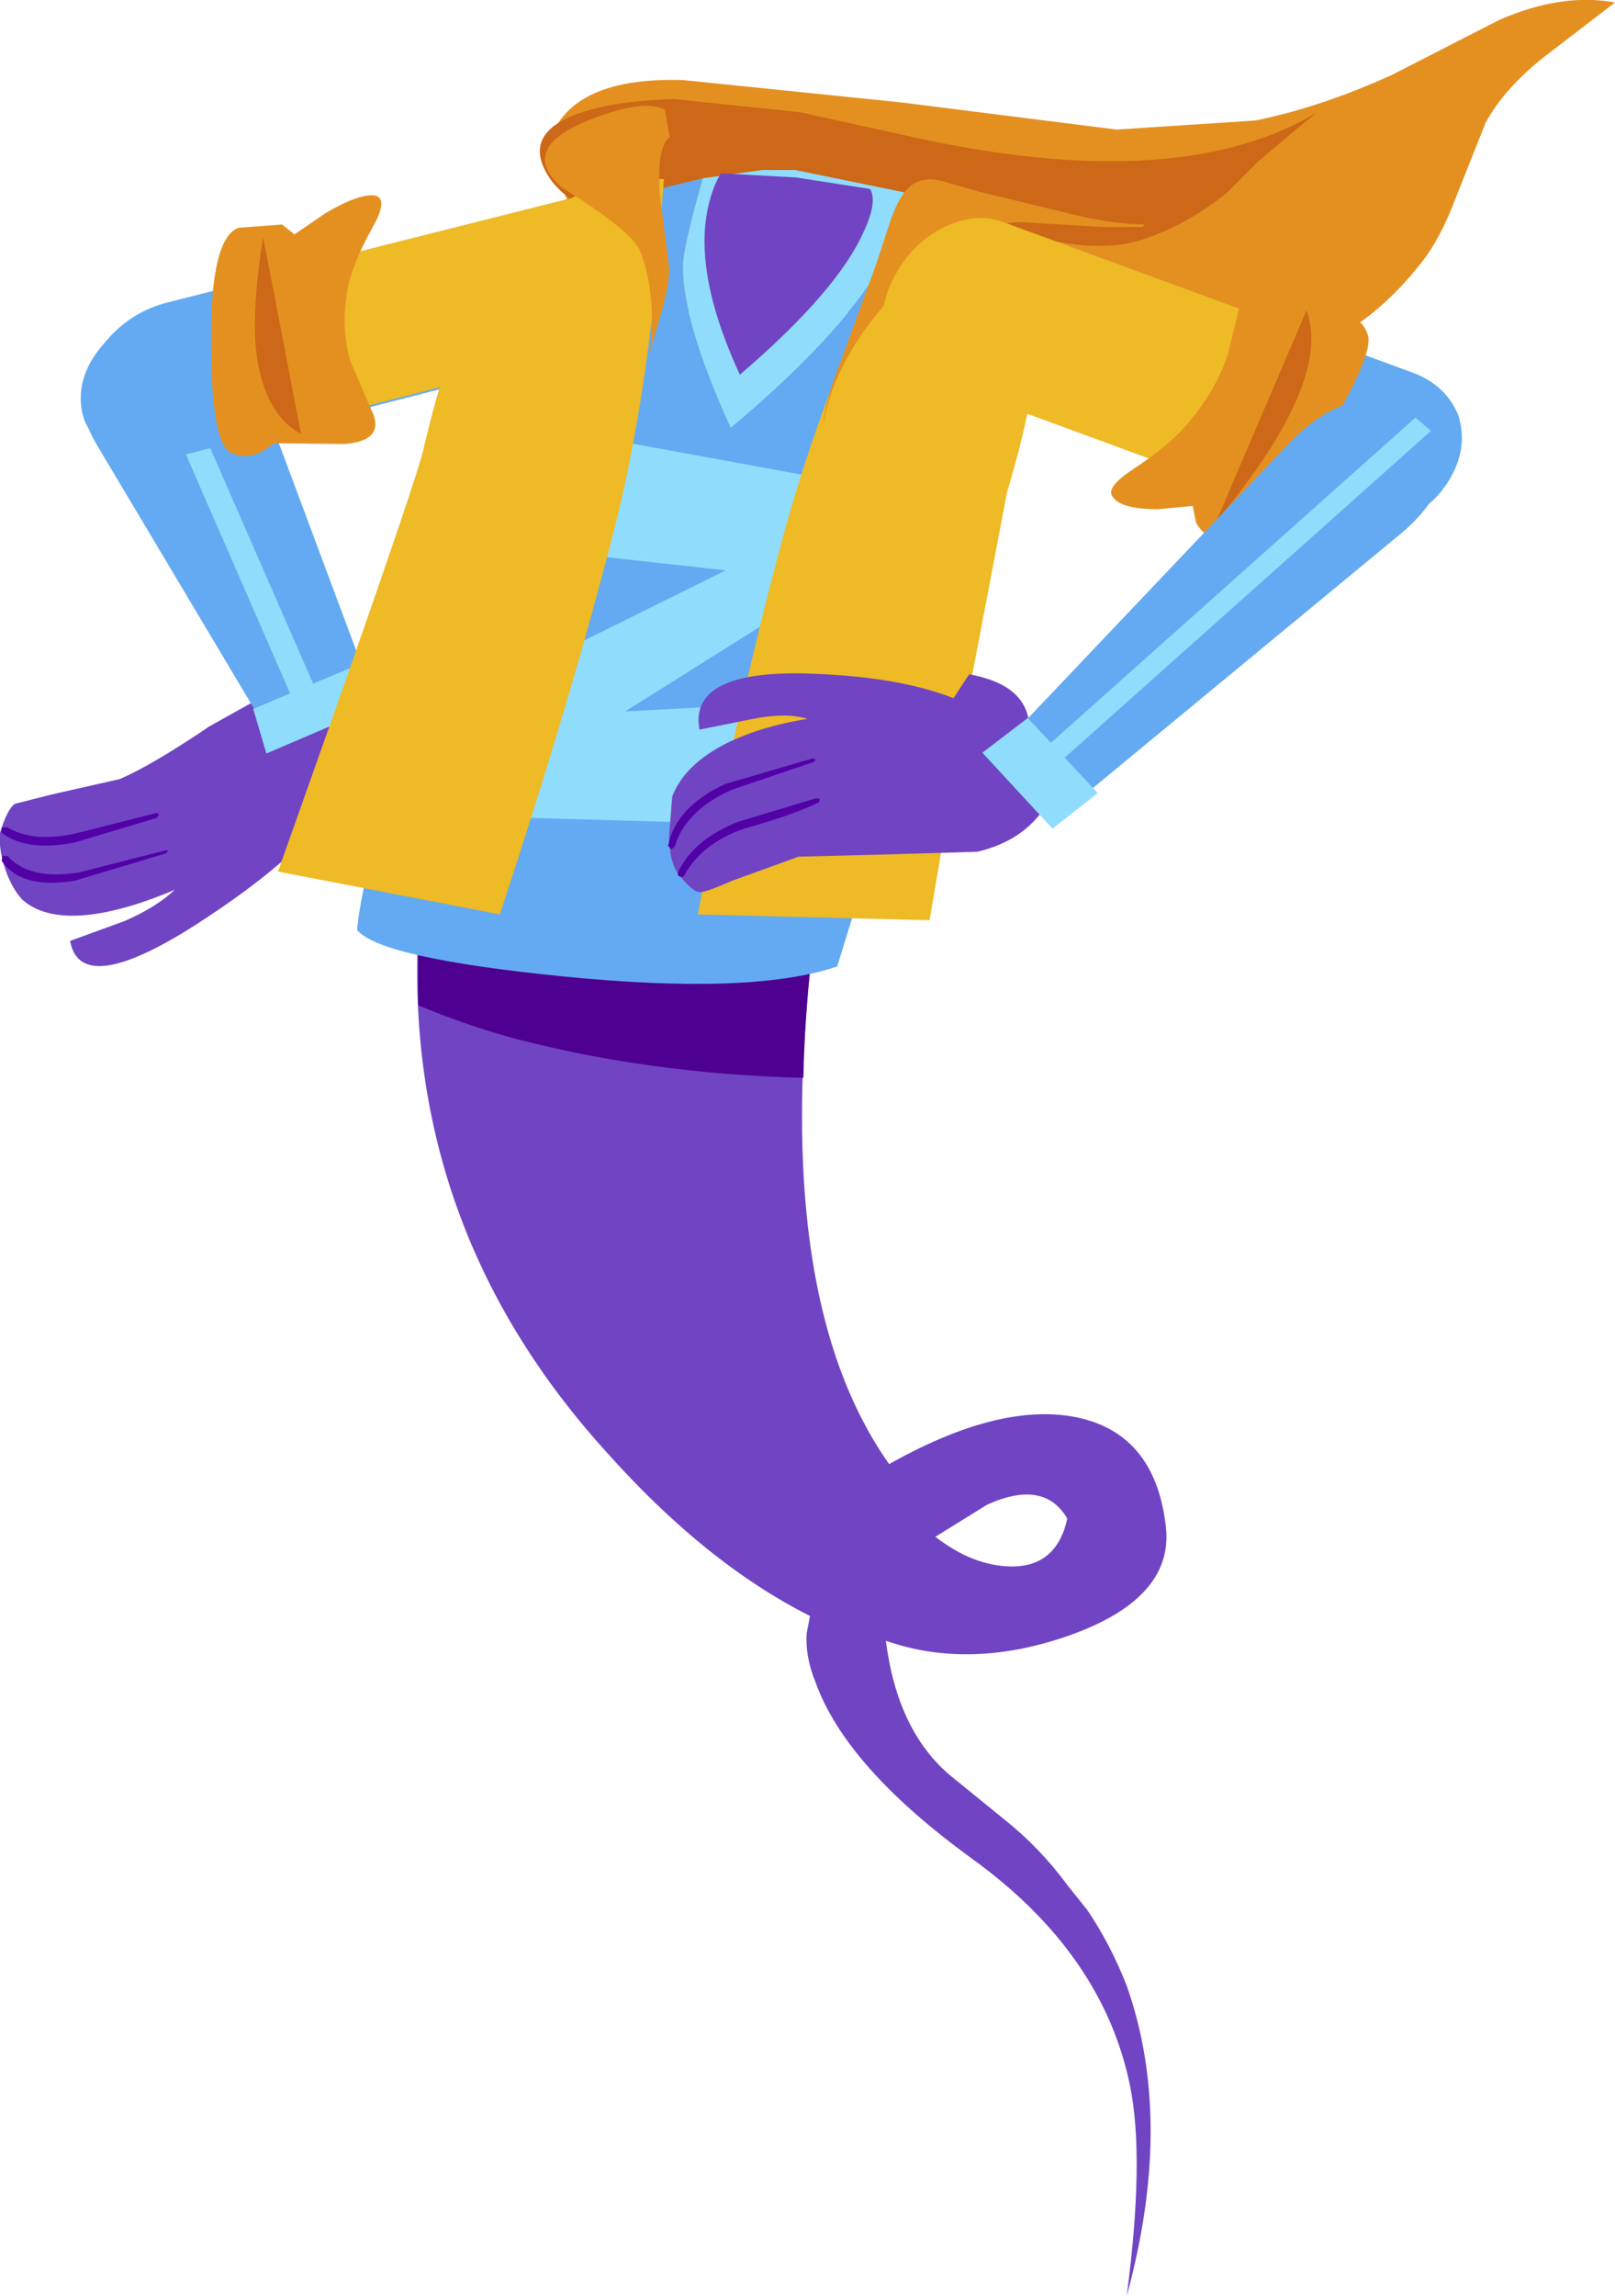 <?xml version="1.0" encoding="UTF-8" standalone="no"?>
<svg xmlns:xlink="http://www.w3.org/1999/xlink" height="139.1px" width="97.9px" xmlns="http://www.w3.org/2000/svg">
  <g transform="matrix(1.0, 0.0, 0.0, 1.0, 83.15, 128.8)">
    <path d="M-60.2 -82.9 Q-59.35 -80.65 -62.45 -78.1 L-63.8 -78.8 Q-66.55 -75.75 -71.8 -72.45 -78.3 -68.45 -78.9 -71.8 L-75.6 -73.0 Q-73.65 -73.85 -72.55 -74.9 -75.35 -73.7 -77.6 -73.4 -80.4 -73.05 -81.8 -74.3 -82.45 -75.0 -82.85 -76.2 -83.25 -77.45 -83.15 -78.35 -82.7 -79.8 -82.25 -80.1 L-80.1 -80.65 -75.9 -81.6 Q-74.0 -82.4 -70.45 -84.8 L-65.7 -87.45 Q-62.85 -88.45 -60.9 -87.45 L-60.2 -82.9" fill="#7144c3" fill-rule="evenodd" stroke="none"/>
    <path d="M-73.65 -79.55 L-73.5 -79.45 -73.65 -79.25 -78.65 -77.75 Q-81.55 -77.2 -83.05 -78.35 L-83.05 -78.65 -82.75 -78.7 Q-81.1 -77.7 -78.4 -78.35 L-73.65 -79.55" fill="#5201a7" fill-rule="evenodd" stroke="none"/>
    <path d="M-73.05 -77.3 L-72.95 -77.25 -73.1 -77.1 -78.6 -75.45 Q-81.85 -74.9 -83.05 -76.65 L-83.0 -76.95 -82.7 -76.95 Q-81.35 -75.45 -78.35 -75.95 L-73.05 -77.3" fill="#5201a7" fill-rule="evenodd" stroke="none"/>
    <path d="M-60.15 -86.0 Q-60.15 -87.2 -61.2 -87.85 L-63.75 -88.1 Q-65.15 -87.75 -66.2 -86.65 -67.2 -85.55 -67.15 -84.35 -67.1 -83.15 -66.1 -82.5 L-63.5 -82.2 Q-62.1 -82.55 -61.1 -83.7 -60.1 -84.8 -60.15 -86.0" fill="#7144c3" fill-rule="evenodd" stroke="none"/>
    <path d="M-63.35 -84.85 Q-62.15 -85.5 -61.6 -86.55 -60.95 -87.7 -61.3 -88.7 L-68.0 -106.65 Q-68.85 -109.1 -70.8 -109.65 -72.65 -110.25 -74.9 -109.05 -77.15 -107.85 -77.85 -106.0 -78.6 -104.0 -77.25 -101.8 L-67.5 -85.45 Q-67.0 -84.55 -65.75 -84.4 -64.55 -84.2 -63.35 -84.85" fill="#63aaf2" fill-rule="evenodd" stroke="none"/>
    <path d="M-65.35 -86.3 L-64.0 -87.0 -73.75 -109.3 -75.1 -108.65 -65.35 -86.3" fill="#90dcfc" fill-rule="evenodd" stroke="none"/>
    <path d="M-67.0 -83.15 L-60.0 -86.15 -60.8 -88.8 -67.8 -85.85 -67.0 -83.15" fill="#90dcfc" fill-rule="evenodd" stroke="none"/>
    <path d="M-48.05 -116.8 L-72.9 -110.5 Q-75.2 -109.95 -76.75 -108.1 -78.35 -106.35 -78.25 -104.45 -78.15 -102.5 -76.4 -101.6 -74.7 -100.6 -72.35 -101.15 L-47.6 -107.5 Q-45.3 -108.05 -43.75 -109.9 -42.2 -111.65 -42.25 -113.55 -42.4 -115.5 -44.1 -116.45 -45.8 -117.4 -48.05 -116.8" fill="#63aaf2" fill-rule="evenodd" stroke="none"/>
    <path d="M-68.85 -110.25 Q-70.2 -108.55 -70.1 -106.6 -70.0 -104.7 -68.5 -103.7 -67.05 -102.65 -65.05 -103.15 L-43.9 -108.55 Q-41.9 -109.05 -40.6 -110.8 -39.3 -112.5 -39.35 -114.45 -39.45 -116.35 -40.95 -117.35 -42.4 -118.4 -44.35 -117.85 L-65.6 -112.5 Q-67.5 -111.95 -68.85 -110.25" fill="#eeba25" fill-rule="evenodd" stroke="none"/>
    <path d="M-70.35 -108.1 Q-70.35 -102.05 -69.2 -101.4 -68.4 -100.95 -67.35 -101.4 L-66.5 -101.95 -62.35 -101.9 Q-59.95 -102.05 -60.5 -103.65 L-61.9 -106.9 Q-62.45 -108.7 -62.15 -110.85 -61.95 -112.55 -60.55 -115.05 -59.6 -116.75 -60.4 -116.95 -61.35 -117.1 -63.4 -115.9 L-65.3 -114.6 -66.05 -115.2 -68.7 -115.0 Q-70.4 -114.35 -70.35 -108.1" fill="#e49021" fill-rule="evenodd" stroke="none"/>
    <path d="M-67.2 -114.45 Q-67.85 -110.4 -67.65 -107.8 -67.25 -103.8 -64.9 -102.5 L-67.2 -114.45" fill="#cc6817" fill-rule="evenodd" stroke="none"/>
    <path d="M-7.3 -106.6 Q-1.2 -107.55 2.9 -112.75 4.15 -114.25 5.15 -116.95 L6.9 -121.35 Q8.0 -123.4 10.45 -125.35 L14.75 -128.65 Q11.55 -129.25 7.75 -127.6 L1.2 -124.25 Q-3.1 -122.3 -7.05 -121.5 L-15.45 -120.95 -28.55 -122.6 -41.75 -123.95 Q-48.45 -124.15 -49.8 -120.35 -50.1 -119.4 -49.5 -118.25 L-48.55 -116.25 -47.45 -115.8 Q-45.25 -111.7 -32.85 -110.0 L-25.6 -109.55 Q-21.4 -109.3 -18.55 -108.2 -12.6 -105.8 -7.3 -106.6" fill="#e49021" fill-rule="evenodd" stroke="none"/>
    <path d="M-4.95 -120.65 L-3.3 -122.0 Q-11.5 -117.05 -27.15 -120.35 L-34.65 -122.0 -42.3 -122.8 Q-45.85 -122.7 -48.0 -121.95 -51.5 -120.75 -49.95 -118.2 -48.1 -115.05 -39.45 -114.3 L-36.5 -113.9 Q-34.8 -113.9 -33.9 -114.65 -32.7 -115.7 -31.8 -115.95 L-29.25 -115.9 -22.1 -114.75 -18.45 -114.05 Q-16.4 -113.75 -14.8 -114.05 -13.35 -114.35 -11.6 -115.25 -10.1 -116.05 -8.8 -117.1 L-6.9 -119.0 -4.95 -120.65" fill="#cc6817" fill-rule="evenodd" stroke="none"/>
    <path d="M-18.45 -36.8 Q-19.1 -33.85 -21.9 -33.9 -24.2 -33.95 -26.45 -35.7 L-23.3 -37.65 Q-19.85 -39.2 -18.45 -36.8 M-32.75 -79.0 L-56.9 -79.0 -57.8 -72.4 Q-58.7 -54.45 -46.45 -40.9 -40.4 -34.1 -34.05 -30.9 L-34.25 -29.85 Q-34.35 -28.45 -33.7 -26.85 -31.85 -21.75 -24.3 -16.25 -16.3 -10.5 -14.65 -2.45 -13.75 1.95 -14.85 10.3 -11.95 -0.3 -14.85 -8.5 -15.85 -11.05 -17.25 -13.1 L-18.45 -14.6 Q-20.1 -16.85 -22.3 -18.6 L-25.5 -21.2 Q-28.75 -23.9 -29.45 -29.4 -24.3 -27.6 -18.25 -29.75 -11.85 -32.05 -12.5 -36.5 -13.2 -42.0 -17.95 -42.95 -22.6 -43.85 -29.25 -40.1 -37.6 -51.9 -32.75 -79.0" fill="#7144c3" fill-rule="evenodd" stroke="none"/>
    <path d="M-32.8 -78.65 L-34.1 -79.0 -56.9 -79.0 -57.8 -72.4 -57.8 -67.9 Q-55.05 -66.75 -52.2 -65.95 -43.95 -63.75 -34.45 -63.5 -34.3 -70.6 -32.8 -78.65" fill="#4e0190" fill-rule="evenodd" stroke="none"/>
    <path d="M-32.75 -79.0 L-34.1 -79.0 -32.8 -78.65 -32.75 -79.0" fill="#702faf" fill-rule="evenodd" stroke="none"/>
    <path d="M-21.8 -105.5 Q-20.6 -110.65 -22.65 -113.55 -24.2 -115.9 -28.35 -117.15 -28.15 -115.4 -29.75 -112.7 -32.25 -108.45 -38.85 -102.9 -41.75 -109.3 -41.75 -112.65 -41.75 -113.8 -40.55 -118.0 L-46.1 -116.65 Q-49.4 -115.55 -55.65 -95.55 -57.95 -88.2 -59.75 -80.95 -61.4 -74.2 -61.5 -72.45 -60.05 -70.75 -49.05 -69.65 -37.55 -68.5 -32.4 -70.25 L-27.85 -85.0 Q-23.15 -99.7 -21.8 -105.5" fill="#63aaf2" fill-rule="evenodd" stroke="none"/>
    <path d="M-29.75 -112.7 Q-28.15 -115.4 -28.35 -117.15 L-34.95 -118.5 -36.95 -118.5 -40.55 -118.0 Q-41.75 -113.8 -41.75 -112.65 -41.75 -109.3 -38.85 -102.9 -32.25 -108.45 -29.75 -112.7" fill="#90dcfc" fill-rule="evenodd" stroke="none"/>
    <path d="M-35.4 -78.8 L-56.15 -79.4 -53.9 -86.95 -39.15 -94.25 -50.55 -95.5 -48.5 -102.6 -30.2 -99.25 -32.2 -93.9 -45.25 -85.7 -34.05 -86.3 -35.4 -78.8" fill="#90dcfc" fill-rule="evenodd" stroke="none"/>
    <path d="M-30.8 -114.75 Q-29.95 -116.55 -30.4 -117.35 L-34.9 -118.05 -39.45 -118.3 Q-40.2 -117.05 -40.4 -115.15 -40.75 -111.4 -38.3 -106.1 -32.4 -111.15 -30.8 -114.75" fill="#7144c3" fill-rule="evenodd" stroke="none"/>
    <path d="M-27.45 -117.6 L-30.45 -111.05 Q-33.75 -103.25 -35.5 -96.95 -38.25 -86.95 -40.85 -73.4 L-26.8 -73.05 -24.75 -85.1 -22.1 -99.0 Q-20.35 -104.8 -20.3 -108.35 -20.4 -116.2 -27.45 -117.6" fill="#eeba25" fill-rule="evenodd" stroke="none"/>
    <path d="M-42.9 -117.95 Q-50.35 -118.15 -54.4 -110.75 -56.1 -107.55 -57.5 -101.5 -57.85 -100.0 -62.1 -87.85 L-66.3 -76.0 -52.85 -73.4 Q-48.45 -86.75 -45.9 -96.8 -44.3 -103.1 -43.45 -111.15 L-42.9 -117.95" fill="#eeba25" fill-rule="evenodd" stroke="none"/>
    <path d="M-42.55 -120.5 L-42.85 -122.15 Q-44.0 -122.8 -47.0 -121.7 -51.9 -119.9 -49.1 -117.45 -44.85 -114.8 -44.35 -113.6 -43.4 -111.15 -43.7 -107.85 L-43.8 -107.3 -43.15 -109.55 Q-42.5 -111.7 -42.6 -112.75 L-43.15 -117.0 Q-43.35 -119.9 -42.55 -120.5" fill="#e49021" fill-rule="evenodd" stroke="none"/>
    <path d="M-13.75 -115.2 Q-15.85 -115.2 -18.9 -116.0 L-23.85 -117.2 -26.1 -117.85 Q-27.35 -118.15 -28.1 -117.4 -28.75 -116.75 -29.25 -115.2 L-30.0 -112.9 -31.55 -108.65 -32.6 -105.8 Q-33.2 -104.05 -33.25 -102.95 -32.9 -105.65 -30.85 -108.65 -29.05 -111.2 -26.35 -113.4 -24.2 -115.15 -21.4 -115.35 L-16.3 -115.05 -13.9 -115.05 -13.75 -115.2" fill="#e49021" fill-rule="evenodd" stroke="none"/>
    <path d="M-24.0 -105.0 L-2.6 -97.1 1.6 -97.2 Q3.75 -98.0 4.8 -99.9 5.85 -101.75 5.25 -103.65 4.5 -105.45 2.55 -106.2 L-18.95 -114.1 Q-20.9 -114.85 -23.1 -114.05 -25.25 -113.25 -26.3 -111.35 -27.4 -109.45 -26.7 -107.65 -26.0 -105.75 -24.0 -105.0" fill="#63aaf2" fill-rule="evenodd" stroke="none"/>
    <path d="M-27.45 -106.15 L-9.9 -99.7 Q-8.25 -99.1 -6.35 -100.0 -4.45 -100.95 -3.35 -102.85 -2.35 -104.8 -2.7 -106.55 -3.1 -108.3 -4.75 -108.9 L-22.35 -115.35 Q-23.95 -115.95 -25.9 -115.05 -27.8 -114.1 -28.85 -112.2 -29.9 -110.35 -29.55 -108.55 -29.1 -106.75 -27.45 -106.15" fill="#eeba25" fill-rule="evenodd" stroke="none"/>
    <path d="M-2.45 -109.6 L-5.4 -112.0 Q-7.25 -113.2 -7.75 -111.3 L-8.7 -107.4 Q-9.35 -105.35 -10.9 -103.45 -12.05 -101.95 -14.5 -100.35 -16.15 -99.25 -15.7 -98.7 -15.2 -97.95 -12.95 -97.95 L-10.85 -98.15 -10.65 -97.15 Q-10.15 -96.15 -8.65 -95.9 -7.05 -95.55 -3.35 -101.55 0.25 -107.35 -0.25 -108.55 -0.55 -109.5 -1.55 -109.6 L-2.45 -109.6" fill="#e49021" fill-rule="evenodd" stroke="none"/>
    <path d="M-9.45 -97.15 Q-6.5 -100.75 -5.15 -103.35 -3.0 -107.4 -3.95 -110.0 L-9.45 -97.15" fill="#cc6817" fill-rule="evenodd" stroke="none"/>
    <path d="M-20.75 -84.7 Q-20.8 -87.3 -24.4 -87.95 L-25.35 -86.5 Q-28.75 -87.85 -34.4 -88.0 -41.4 -88.15 -40.75 -84.6 L-37.5 -85.25 Q-35.5 -85.65 -34.2 -85.25 -37.0 -84.8 -39.05 -83.8 -41.65 -82.5 -42.4 -80.55 L-42.6 -78.05 Q-42.55 -76.65 -42.1 -75.95 -41.2 -74.75 -40.7 -74.75 -40.35 -74.75 -38.75 -75.45 L-34.75 -76.9 -28.9 -77.05 -23.9 -77.2 Q-21.15 -77.85 -19.8 -79.9 L-20.75 -84.7" fill="#7144c3" fill-rule="evenodd" stroke="none"/>
    <path d="M-33.5 -80.2 L-33.45 -80.4 -33.65 -80.45 -38.45 -79.0 Q-41.15 -77.9 -42.05 -75.95 -42.1 -75.75 -41.95 -75.7 -41.75 -75.6 -41.65 -75.8 -40.6 -77.7 -38.05 -78.6 -35.0 -79.45 -33.5 -80.2" fill="#5201a7" fill-rule="evenodd" stroke="none"/>
    <path d="M-33.8 -82.65 L-33.7 -82.8 -33.9 -82.85 -39.2 -81.3 Q-42.2 -79.9 -42.65 -77.55 L-42.45 -77.35 -42.25 -77.5 Q-41.6 -79.7 -38.8 -80.95 L-33.8 -82.65" fill="#5201a7" fill-rule="evenodd" stroke="none"/>
    <path d="M-22.1 -82.75 Q-22.1 -81.65 -21.25 -80.9 -20.4 -80.15 -19.15 -80.2 -17.85 -80.3 -16.85 -81.1 L1.5 -96.25 Q4.0 -98.25 4.35 -100.3 4.7 -102.2 3.15 -103.55 1.5 -104.9 -0.6 -104.55 -2.85 -104.2 -5.05 -101.9 L-21.2 -84.9 Q-22.1 -83.9 -22.1 -82.75" fill="#63aaf2" fill-rule="evenodd" stroke="none"/>
    <path d="M-19.95 -83.35 L-19.0 -82.55 3.6 -102.7 2.65 -103.5 -19.95 -83.35" fill="#90dcfc" fill-rule="evenodd" stroke="none"/>
    <path d="M-20.85 -85.3 L-23.6 -83.2 -19.35 -78.6 -16.6 -80.75 -20.85 -85.3" fill="#90dcfc" fill-rule="evenodd" stroke="none"/>
  </g>
</svg>
